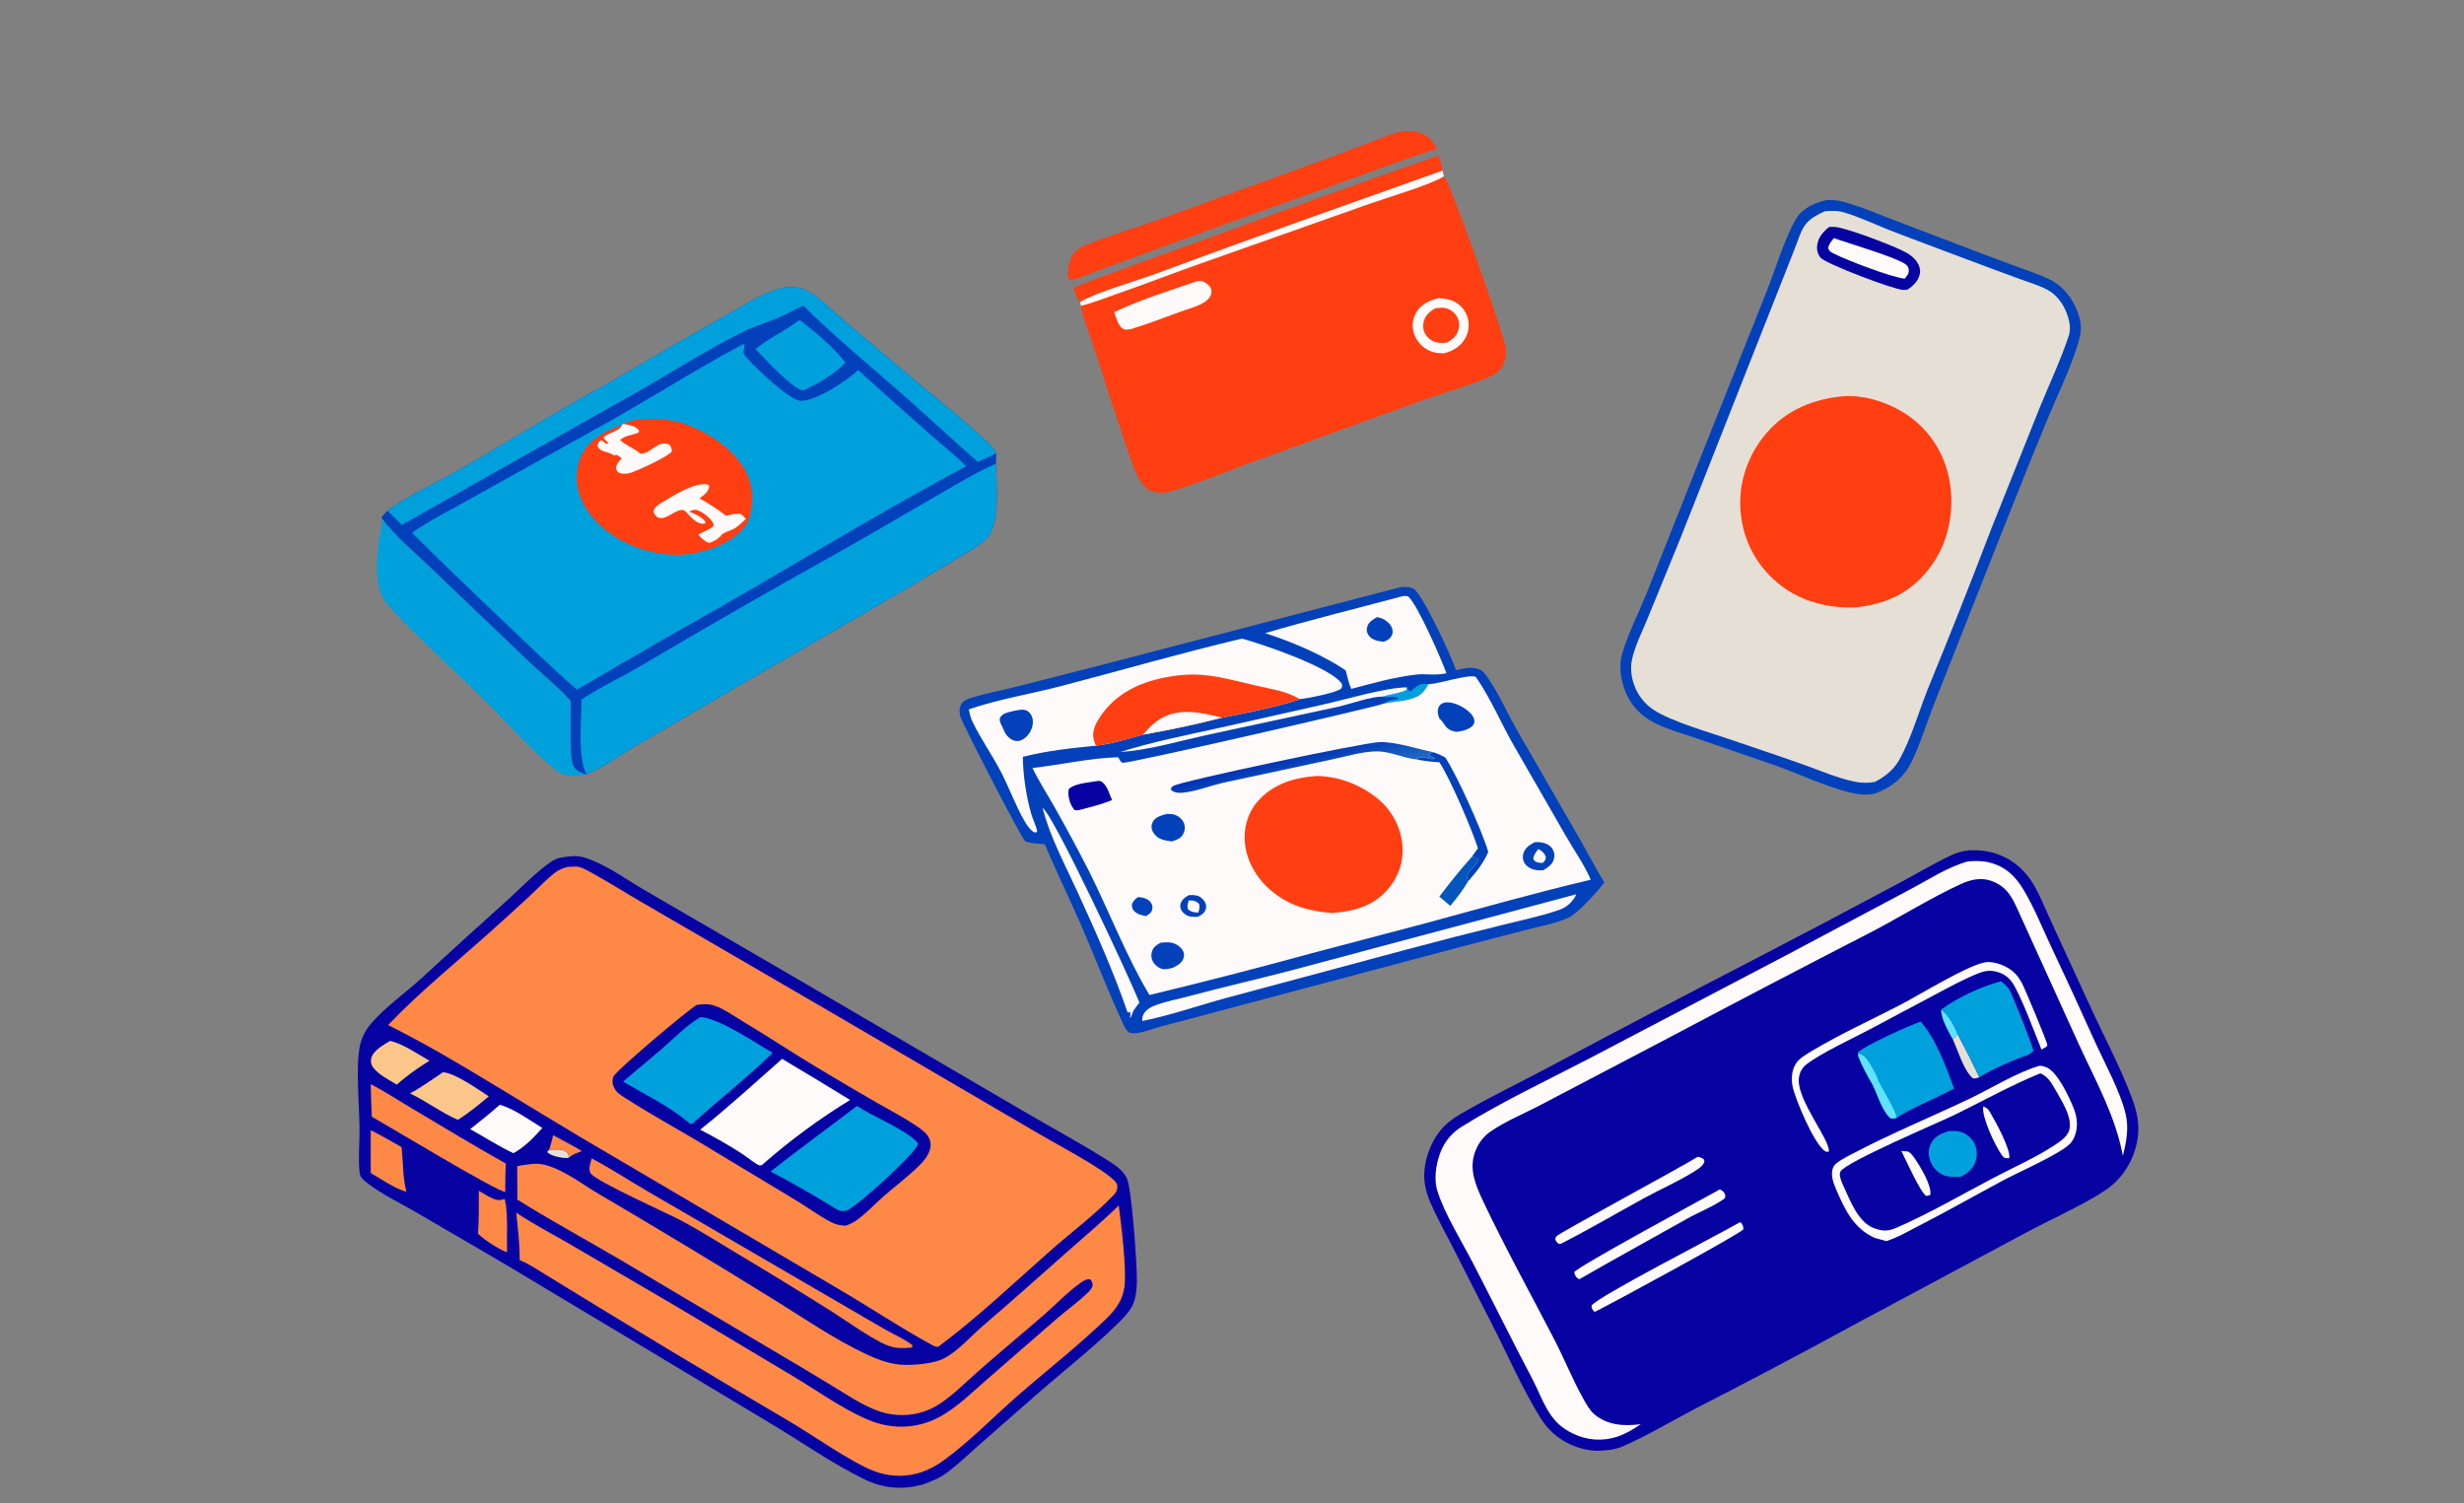 <svg xmlns="http://www.w3.org/2000/svg" width="259" height="158" viewBox="0 0 259 158" fill="none"><rect x="0" y="0" width="259" height="158" fill="#808080" stroke="none"/><g clip-path="url(#clip0_723_657)"><path d="M112.837 30.243C117.496 28.402 122.243 26.766 126.953 25.061C135.01 22.077 143.097 19.176 151.214 16.357C151.38 16.879 151.564 17.39 151.625 17.936C141.642 21.502 131.625 25.009 121.691 28.709C119.663 29.464 115.169 30.752 113.552 31.741C113.151 31.374 113.014 30.744 112.837 30.243Z" fill="#FF3E11"></path><path d="M147.451 13.79C148.059 13.755 148.676 13.762 149.259 13.956C150.148 14.251 150.611 14.844 151.025 15.647C147.3 16.806 143.657 18.245 139.982 19.55C131.715 22.49 123.465 25.478 115.232 28.514C114.632 28.715 112.947 29.555 112.427 29.416L112.265 29.134C112.21 28.392 112.395 27.228 112.866 26.631C113.188 26.222 113.653 25.941 114.131 25.753C116.829 24.688 119.674 23.851 122.409 22.869L138.096 17.173C140.081 16.471 142.049 15.708 144.019 14.964C145.14 14.541 146.274 14.026 147.451 13.79Z" fill="#FF3E11"></path><path d="M61.529 81.387C61.357 81.464 61.211 81.502 61.023 81.521C59.991 81.624 59.181 81.58 58.362 80.908C55.569 78.616 53.109 75.751 50.533 73.215C47.472 70.202 44.202 67.342 41.302 64.173C40.794 63.619 40.262 63.056 40.011 62.335C39.364 60.468 39.657 58.181 39.923 56.27C39.996 55.747 40.204 55.025 40.122 54.525C40.116 54.489 40.103 54.455 40.094 54.419C41.489 56.321 43.533 58 45.238 59.641L55.275 69.235C56.829 70.705 58.527 72.085 59.981 73.651C60.035 75.276 59.858 78.934 60.174 80.237C60.238 80.504 60.395 80.744 60.602 80.926C60.84 81.137 61.243 81.246 61.529 81.387Z" fill="#00A0DD"></path><path d="M113.552 31.741C115.169 30.752 119.664 29.464 121.691 28.709C131.625 25.009 141.642 21.502 151.626 17.936L151.775 18.537C152.378 19 158.096 35.172 158.261 36.537C158.349 37.266 158.252 38.111 157.79 38.708C157.474 39.117 157.015 39.409 156.547 39.613C154.198 40.638 151.631 41.309 149.22 42.188L131.322 48.679C129.526 49.336 123.68 51.695 122.355 51.788C121.772 51.829 120.93 51.72 120.483 51.309C119.966 50.834 119.575 50.073 119.3 49.43C118.747 48.135 118.34 46.744 117.889 45.41C116.954 42.671 116.056 39.919 115.195 37.156C114.686 35.539 113.913 33.794 113.615 32.143L113.552 31.741Z" fill="#FF3E11"></path><path d="M125.84 29.552C125.984 29.538 126.146 29.514 126.292 29.541C126.646 29.606 127.118 29.971 127.269 30.293C127.403 30.582 127.364 30.828 127.236 31.108C127.075 31.459 126.678 31.734 126.35 31.911C125.656 32.287 124.81 32.499 124.066 32.771C122.331 33.405 120.604 34.067 118.838 34.608C118.613 34.624 118.291 34.703 118.091 34.593C117.526 34.284 117.33 33.388 117.122 32.817C119.866 31.479 122.958 30.566 125.84 29.552Z" fill="#FFFAFA"></path><path d="M113.552 31.741C115.169 30.752 119.664 29.464 121.691 28.709C131.625 25.009 141.642 21.502 151.626 17.936L151.775 18.537C150.238 19.48 145.979 20.71 144.105 21.371L126.3 27.667C123.255 28.741 120.248 29.911 117.196 30.967C116.027 31.371 114.82 31.874 113.615 32.143L113.552 31.741Z" fill="#FFFAFA"></path><path d="M151.196 31.348C151.786 31.365 152.352 31.432 152.883 31.709C152.965 31.751 153.044 31.797 153.122 31.847C153.199 31.897 153.273 31.951 153.345 32.009C153.417 32.067 153.486 32.128 153.551 32.192C153.617 32.257 153.679 32.324 153.738 32.395C153.797 32.466 153.853 32.539 153.904 32.616C153.956 32.692 154.003 32.77 154.047 32.852C154.091 32.932 154.13 33.016 154.166 33.101C154.201 33.186 154.232 33.272 154.259 33.36C154.287 33.454 154.311 33.548 154.329 33.644C154.348 33.74 154.361 33.837 154.369 33.934C154.378 34.031 154.381 34.129 154.38 34.226C154.378 34.324 154.371 34.421 154.359 34.518C154.348 34.615 154.331 34.711 154.309 34.806C154.287 34.901 154.261 34.995 154.229 35.088C154.197 35.18 154.161 35.27 154.12 35.359C154.079 35.448 154.034 35.534 153.984 35.618C153.489 36.458 152.719 36.889 151.802 37.134C151.161 37.132 150.635 37.083 150.063 36.771C149.972 36.722 149.884 36.669 149.798 36.611C149.713 36.553 149.63 36.49 149.551 36.424C149.472 36.358 149.397 36.288 149.325 36.213C149.253 36.139 149.186 36.061 149.122 35.98C149.059 35.899 148.999 35.814 148.944 35.727C148.889 35.64 148.839 35.55 148.793 35.457C148.748 35.364 148.707 35.27 148.672 35.173C148.636 35.076 148.605 34.977 148.58 34.877C148.557 34.791 148.539 34.704 148.525 34.616C148.511 34.528 148.502 34.44 148.497 34.35C148.492 34.262 148.491 34.173 148.495 34.084C148.499 33.995 148.508 33.906 148.521 33.818C148.534 33.73 148.551 33.642 148.573 33.556C148.595 33.47 148.621 33.385 148.651 33.301C148.681 33.217 148.716 33.135 148.754 33.055C148.793 32.974 148.836 32.896 148.882 32.82C149.418 31.942 150.239 31.589 151.196 31.348Z" fill="#FFFAFA"></path><path d="M150.838 32.407C151.169 32.371 151.521 32.317 151.853 32.37C152.353 32.451 152.826 32.781 153.102 33.201C153.396 33.647 153.445 34.181 153.299 34.688C153.111 35.344 152.648 35.697 152.08 36.021C151.753 36.052 151.443 36.07 151.117 36.014C151.052 36.003 150.988 35.988 150.924 35.969C150.86 35.951 150.798 35.929 150.736 35.904C150.675 35.879 150.615 35.851 150.556 35.819C150.498 35.788 150.441 35.754 150.386 35.717C150.332 35.679 150.279 35.639 150.228 35.597C150.177 35.554 150.129 35.509 150.083 35.461C150.037 35.413 149.993 35.364 149.952 35.311C149.912 35.259 149.874 35.205 149.839 35.148C149.595 34.751 149.536 34.277 149.646 33.827C149.816 33.136 150.265 32.778 150.838 32.407Z" fill="#FF3E11"></path><path d="M40.722 53.678C43.046 51.984 45.884 50.761 48.382 49.323C51.898 47.3 55.361 45.183 58.868 43.143C61.121 41.833 63.421 40.616 65.66 39.282C69.23 37.178 72.82 35.109 76.43 33.074C78.032 32.186 79.72 31.081 81.453 30.499C82.319 30.208 83.279 30.053 84.174 30.307C84.747 30.47 85.283 30.79 85.755 31.147C86.721 31.88 87.609 32.74 88.537 33.522L94.929 38.95C97.898 41.479 101.086 43.911 103.91 46.594C104.243 46.91 104.503 47.229 104.719 47.634L104.695 48.736C104.705 50.9 105.213 55.001 103.669 56.644C103.163 57.182 102.326 57.661 101.698 58.042C92.716 63.493 83.526 68.622 74.467 73.947L66.385 78.658C64.906 79.537 63.242 80.8 61.636 81.377L61.529 81.387C61.242 81.246 60.84 81.137 60.601 80.926C60.395 80.744 60.238 80.504 60.173 80.237C59.858 78.934 60.034 75.276 59.981 73.65C58.526 72.084 56.828 70.705 55.275 69.234L45.238 59.64C43.532 58 41.489 56.321 40.093 54.419C40.264 54.134 40.492 53.914 40.722 53.678Z" fill="#0341BB"></path><path d="M83.969 33.676L84.173 33.708C85.73 34.969 87.668 36.498 88.851 38.113C87.778 39.327 85.919 40.346 84.466 41.039C83.381 41.013 80.312 37.613 79.419 36.695C80.831 35.539 82.512 34.778 83.969 33.676Z" fill="#00A0DD"></path><path d="M40.722 53.678C43.046 51.984 45.884 50.761 48.382 49.323C51.898 47.3 55.361 45.183 58.869 43.143C61.121 41.833 63.421 40.616 65.66 39.282C69.231 37.178 72.82 35.109 76.431 33.074C78.033 32.186 79.72 31.081 81.453 30.499C82.319 30.208 83.279 30.053 84.174 30.307C84.747 30.47 85.283 30.79 85.755 31.147C86.722 31.88 87.609 32.74 88.537 33.522L94.929 38.95C97.898 41.479 101.086 43.911 103.91 46.594C104.243 46.91 104.503 47.229 104.719 47.634C104.087 47.94 103.444 48.296 102.788 48.544C100.029 46.17 97.386 43.662 94.648 41.263C91.236 38.273 87.673 35.322 84.439 32.139C83.584 32.467 82.827 32.953 81.992 33.321C80.758 33.864 79.457 34.219 78.243 34.815C74.396 36.705 70.747 39.07 67.017 41.183L42.242 55.175L40.722 53.678Z" fill="#00A0DD"></path><path d="M61.138 73.531C63.131 72.197 65.4 71.15 67.472 69.923C74.306 65.886 81.192 61.937 88.127 58.076C91.583 56.131 94.998 54.103 98.435 52.125C100.475 50.952 102.542 49.686 104.696 48.736C104.705 50.9 105.214 55.001 103.669 56.644C103.164 57.182 102.326 57.661 101.698 58.042C92.717 63.493 83.527 68.622 74.468 73.947L66.385 78.658C64.907 79.537 63.243 80.8 61.637 81.377C60.686 79.523 61.128 75.679 61.138 73.531Z" fill="#00A0DD"></path><path d="M78.112 36.178L78.257 36.211C78.269 36.489 78.201 36.688 78.127 36.952C78.184 37.282 78.354 37.464 78.571 37.705C79.442 38.674 83.009 42.094 84.152 42.129C85.784 42.178 89.064 39.987 90.208 38.898C92.659 41.129 95.129 43.339 97.618 45.528C98.928 46.68 100.323 47.774 101.55 49.013C93.967 53.072 86.55 57.508 79.124 61.846C75.011 64.249 70.835 66.542 66.727 68.956C64.674 70.088 62.689 71.348 60.636 72.484C58.19 70.372 55.905 68.135 53.563 65.916C50.108 62.641 46.69 59.359 43.309 56.006C45.226 54.645 47.494 53.544 49.546 52.378L62.084 45.392C67.492 42.446 72.684 39.075 78.112 36.178Z" fill="#00A0DD"></path><path d="M65.485 44.56C67.129 43.742 70.133 43.953 71.84 44.523C74.34 45.358 77.187 47.194 78.407 49.611C79.187 51.156 79.255 53.013 78.686 54.638C78.652 54.735 78.614 54.829 78.573 54.923C77.687 56.332 76.403 57.043 74.9 57.626C71.97 58.743 68.96 58.455 66.109 57.201C63.901 56.23 61.767 54.384 60.934 52.065C60.446 50.706 60.518 49.086 61.164 47.789C61.951 46.208 63.759 45.205 65.386 44.668L65.485 44.56Z" fill="#FF3E11"></path><path d="M65.485 44.56C66.002 44.651 66.726 44.74 67.097 45.153C67.128 45.188 67.15 45.231 67.177 45.269L67.132 45.47C66.587 45.709 65.541 45.813 65.193 46.267C65.84 46.855 66.69 47.135 67.328 47.695C67.384 47.691 67.439 47.688 67.495 47.682C68.534 47.563 69.148 46.225 70.38 46.739C70.562 46.998 70.6 47.138 70.623 47.453C70.314 47.962 66.83 49.574 66.2 49.725C65.749 49.834 65.356 49.86 64.946 49.619C64.799 49.407 64.727 49.338 64.773 49.062C64.821 48.782 65.051 48.486 65.243 48.294L65.299 48.264L65.305 48.131L64.822 47.801L64.548 47.874C64.201 47.648 63.939 47.576 63.544 47.465C63.163 47.357 62.986 47.216 62.801 46.872C62.867 46.602 62.919 46.486 63.116 46.288C63.355 46.295 63.539 46.515 63.724 46.662L63.919 46.612C63.9 46.567 63.892 46.516 63.862 46.478C63.72 46.299 63.562 46.246 63.438 46.02C63.635 45.733 64.097 45.58 64.417 45.426C64.732 45.274 65.094 45.152 65.288 44.842C65.323 44.785 65.353 44.726 65.386 44.669L65.485 44.56Z" fill="#FFFAFA"></path><path d="M72.133 53.825C71.904 53.649 71.863 53.569 71.56 53.615C70.708 53.746 70.034 54.714 69.12 54.391C68.895 54.186 68.787 54.066 68.685 53.778C68.813 53.275 69.204 53.047 69.626 52.795C70.853 52.063 72.922 50.718 74.362 50.916L74.555 51.073C74.527 51.449 74.366 51.699 74.078 51.955C73.971 52.051 73.853 52.135 73.74 52.225L73.534 52.391C74.523 52.936 75.43 53.535 76.331 54.216C76.843 54.1 77.348 53.93 77.87 54.044C78.098 54.198 78.233 54.323 78.393 54.547C78.034 54.876 77.653 55.277 77.238 55.532C76.848 55.772 76.015 55.964 75.765 56.305L75.853 56.34L75.849 56.478L75.78 56.282C75.758 56.309 75.736 56.337 75.713 56.364C75.388 56.744 75.029 56.886 74.575 57.07C74.072 56.969 73.746 56.551 73.397 56.203C73.911 55.894 74.466 55.698 74.97 55.362L75.008 55.074C74.741 54.501 73.952 53.87 73.354 53.65C72.956 53.503 72.804 53.63 72.436 53.774C73.103 54.058 73.639 54.259 74.136 54.809L74.142 55.028C73.799 55.102 73.514 55.031 73.208 54.842C72.818 54.601 72.433 54.173 72.133 53.825Z" fill="#FFFAFA"></path><path d="M192.003 21.029C192.799 20.978 193.458 21.109 194.214 21.336C195.777 21.807 197.305 22.452 198.83 23.037L206 25.773C207.845 26.481 209.693 27.179 211.545 27.868C212.832 28.344 214.174 28.771 215.412 29.359C216.861 30.047 217.898 31.416 218.425 32.908C218.736 33.788 218.832 34.641 218.587 35.553C217.833 38.354 216.405 41.199 215.291 43.885C213.553 48.074 211.883 52.305 210.201 56.517L203.343 73.885C202.53 75.917 201.907 78.066 200.956 80.038C200.136 81.739 198.77 82.817 197.018 83.438C196.041 83.607 195.244 83.513 194.298 83.267C191.688 82.592 189.15 81.363 186.606 80.462L178.302 77.599C176.686 77.039 174.887 76.598 173.419 75.706C171.893 74.777 170.91 73.362 170.515 71.631C170.293 70.659 170.224 69.668 170.513 68.701C171.144 66.591 172.215 64.489 173.051 62.44L177.407 51.458L185.729 30.558C186.522 28.574 187.81 24.442 188.907 22.826C189.585 21.826 190.867 21.277 192.003 21.029Z" fill="#0341BB"></path><path d="M191.822 22.209C192.481 22.159 193.088 22.12 193.735 22.302C195.384 22.766 197.04 23.579 198.642 24.204C201.384 25.272 204.158 26.277 206.909 27.328C208.689 27.999 210.472 28.661 212.259 29.313C213.223 29.668 214.321 29.986 215.225 30.468C215.917 30.837 216.514 31.495 216.892 32.176C217.382 33.061 217.783 34.312 217.456 35.296C216.616 37.822 215.439 40.315 214.431 42.777L209.32 55.56C207.169 61.203 204.945 66.817 202.649 72.403C201.68 74.829 200.919 77.561 199.658 79.841C199.066 80.912 198.146 81.632 197.084 82.189C196.341 82.327 195.691 82.319 194.949 82.167C193.166 81.804 191.368 81.013 189.652 80.403C187.12 79.503 184.577 78.66 182.036 77.79C179.775 77.015 175.579 75.811 173.789 74.597C173.592 74.465 173.404 74.319 173.227 74.162C173.049 74.004 172.883 73.835 172.729 73.654C172.574 73.474 172.433 73.284 172.304 73.084C172.175 72.885 172.06 72.677 171.959 72.462C171.509 71.486 171.321 70.354 171.552 69.297C171.869 67.85 172.617 66.403 173.176 65.033L176.649 56.546L188.64 26.171C189.506 23.92 189.506 23.238 191.822 22.209Z" fill="#E6DFD5"></path><path d="M192.27 23.854C192.519 23.838 192.775 23.839 193.023 23.872C194.325 24.044 199.182 25.876 200.375 26.552C200.795 26.79 201.192 27.096 201.473 27.494C201.728 27.853 201.894 28.353 201.8 28.793C201.64 29.533 201.105 30.052 200.494 30.447C200.295 30.471 200.284 30.479 200.075 30.477C199.1 30.466 191.925 27.738 191.365 27.086C191.074 26.748 190.956 26.279 191.003 25.842C191.094 24.985 191.623 24.366 192.27 23.854Z" fill="#0603A2"></path><path d="M192.766 25.027C194.398 25.617 199.141 26.99 200.255 27.75C200.519 27.93 200.622 28.097 200.641 28.423C200.66 28.769 200.411 29.06 200.2 29.298C198.721 29.107 194.212 27.393 192.789 26.67C192.446 26.496 192.279 26.44 192.16 26.067C192.263 25.63 192.488 25.371 192.766 25.027Z" fill="#FFFAFA"></path><path d="M193.301 41.696C195.908 41.36 198.904 42.394 200.963 43.969C203.255 45.722 204.674 48.312 205.02 51.168C205.394 54.264 204.651 57.424 202.693 59.888C200.682 62.417 198.185 63.5 195.04 63.855C192.315 63.945 189.526 63.295 187.321 61.639C184.905 59.825 183.413 57.293 183.015 54.304C182.615 51.304 183.481 48.327 185.342 45.942C187.346 43.373 190.121 42.085 193.301 41.696Z" fill="#FF3E11"></path><path d="M147.193 61.724C147.685 61.683 148.131 61.656 148.583 61.889C149.494 62.359 152.641 69.163 153.048 70.449C153.736 70.261 154.589 70.089 155.291 70.285C155.665 70.39 155.892 70.569 156.12 70.876C157.448 72.66 158.396 74.898 159.508 76.835L165.809 87.762C166.762 89.422 167.644 91.124 168.635 92.763C167.875 93.766 165.873 96.015 164.817 96.492C163.541 97.068 161.993 97.338 160.635 97.688L153.19 99.625L121.815 107.961C121.014 108.186 119.522 108.815 118.74 108.549C118.694 108.533 118.648 108.516 118.61 108.487C118.238 108.211 117.812 107.079 117.617 106.65C116.236 103.609 115.037 100.476 113.707 97.41C112.446 94.502 111.052 91.66 109.812 88.74C109.122 88.655 108.403 88.706 107.755 88.427C107.239 87.879 101.167 76.109 100.945 75.303C100.829 74.88 100.823 74.315 101.092 73.942C101.359 73.571 101.914 73.405 102.332 73.278C103.707 72.861 105.156 72.604 106.553 72.255L115.839 69.884L147.193 61.724Z" fill="#0341BB"></path><path d="M147.9 72.255L148.086 72.61L148.292 72.645C148.45 72.512 148.609 72.382 148.771 72.254C149.277 71.85 149.521 71.855 150.141 71.924C149.696 72.749 149.289 73.172 148.374 73.448C147.453 73.727 146.423 73.754 145.472 73.954C145.869 73.597 146.414 73.579 146.931 73.466L146.964 73.368C146.432 73.096 146.046 73.36 145.497 73.27C145.427 73.259 145.357 73.245 145.288 73.233C146.141 72.971 146.981 72.908 147.817 72.549L147.9 72.255Z" fill="#00A0DD"></path><path d="M117.768 79.044C121.161 77.974 124.741 77.266 128.218 76.502L139.016 74.072C141.347 73.557 145.711 72.25 147.9 72.255L147.817 72.549C146.981 72.908 146.141 72.971 145.288 73.233C144.173 73.188 141.864 74.029 140.653 74.287L126.719 77.289C123.804 77.933 120.746 78.855 117.768 79.044Z" fill="#FFFAFA"></path><path d="M109.588 84.913C110.805 85.758 118.819 102.965 119.767 105.377L119.138 106.237C119.062 106.488 118.962 106.708 118.85 106.944L118.755 106.943C118.852 106.712 118.825 106.624 118.795 106.381C118.557 106.425 118.647 106.452 118.514 106.386C117.032 102.105 115.181 97.95 113.298 93.833C111.981 90.954 110.365 87.99 109.588 84.913Z" fill="#FFFAFA"></path><path d="M165.668 94.008C165.656 94.133 165.568 94.272 165.502 94.37C165.114 94.944 164.621 95.382 163.971 95.614C162.093 96.284 160.055 96.693 158.121 97.178C154.658 98.026 151.204 98.912 147.76 99.835L129.056 104.857C126.073 105.664 123.09 106.715 120.068 107.326C120.056 107.099 120.076 106.863 120.181 106.655C120.442 106.136 120.944 105.867 121.468 105.669C122.568 105.251 123.829 105.025 124.973 104.718C128.47 103.778 131.995 102.975 135.498 102.066L165.668 94.008Z" fill="#FFFAFA"></path><path d="M147.394 62.678C147.641 62.63 147.782 62.635 148.026 62.698C149.053 63.647 151.512 69.308 152.041 70.776C151.982 70.786 151.923 70.794 151.864 70.805C150.749 71.024 149.903 70.79 148.844 70.911C146.558 71.171 144.254 71.822 142.038 72.416C141.766 71.796 141.619 71.133 141.453 70.479C141.14 70.252 140.796 70.052 140.471 69.842C138.051 68.423 135.636 67.43 132.983 66.552C137.749 65.157 142.595 63.963 147.394 62.678Z" fill="#FFFAFA"></path><path d="M144.735 64.878C144.777 64.883 144.818 64.885 144.858 64.892C145.366 64.986 145.921 65.324 146.196 65.766C146.363 66.034 146.442 66.35 146.346 66.659C146.201 67.123 145.858 67.292 145.446 67.463C145.271 67.442 145.099 67.424 144.926 67.39C144.498 67.308 144.051 67.111 143.822 66.716C143.652 66.422 143.623 66.225 143.71 65.896C143.845 65.385 144.31 65.121 144.735 64.878Z" fill="#0341BB"></path><path d="M130.534 67.13C132.664 67.687 140.03 70.199 141.059 71.908C141.063 72.095 141.113 72.211 140.983 72.363C140.605 72.804 137.319 73.434 136.618 73.49C134.854 74.168 130.375 75.084 128.443 75.442C125.727 76.153 122.928 76.73 120.163 77.219C118.533 77.666 116.88 78.191 115.197 78.385C112.684 78.632 109.964 78.922 107.517 79.556C107.53 81.503 107.868 83.684 108.396 85.549C108.575 86.184 108.9 86.74 109.023 87.393L108.905 87.518L108.628 87.459C108.224 87.143 107.975 86.794 107.718 86.353C106.73 84.654 106.072 82.764 105.156 81.023C104.239 79.281 103.083 77.648 102.226 75.876C102.023 75.456 101.928 75.02 101.837 74.565C104.935 73.496 108.407 72.936 111.594 72.104C117.902 70.456 124.192 68.626 130.534 67.13Z" fill="#FFFAFA"></path><path d="M106.825 74.674C107.317 74.599 107.757 74.49 108.161 74.861C108.478 75.152 108.598 75.601 108.566 76.017C108.559 76.094 108.549 76.171 108.535 76.246C108.52 76.322 108.502 76.397 108.48 76.471C108.458 76.545 108.432 76.617 108.403 76.689C108.373 76.76 108.34 76.829 108.303 76.897C108.266 76.965 108.226 77.031 108.182 77.094C108.139 77.158 108.092 77.219 108.042 77.278C107.992 77.337 107.939 77.392 107.883 77.446C107.828 77.499 107.769 77.549 107.708 77.597C107.448 77.798 107.135 77.93 106.799 77.891C106.381 77.842 106.018 77.562 105.775 77.233C105.598 76.995 105.481 76.676 105.362 76.406C105.278 76.229 105.146 76.007 105.107 75.817C105.07 75.631 105.074 75.49 105.183 75.335C105.497 74.891 106.323 74.797 106.825 74.674Z" fill="#0341BB"></path><path d="M115.197 78.385C115.12 78.203 115.045 78.022 114.991 77.831C114.778 77.073 115.021 76.368 115.411 75.713C116.832 73.328 119.118 71.994 121.774 71.365C125.981 70.367 128.18 71.181 132.165 72.098C133.664 72.443 135.29 72.666 136.618 73.49C134.854 74.168 130.375 75.084 128.443 75.442C125.727 76.152 122.928 76.73 120.163 77.219C118.533 77.666 116.88 78.191 115.197 78.385Z" fill="#FF3E11"></path><path d="M120.162 77.219C120.681 76.566 121.254 76 121.972 75.565C123.979 74.347 126.322 74.901 128.443 75.442C125.726 76.152 122.927 76.73 120.162 77.219Z" fill="#FFFAFA"></path><path d="M150.141 71.923C150.179 71.922 150.216 71.921 150.254 71.919C151.294 71.863 154.478 70.814 155.137 71.163C156.727 73.465 157.802 76.086 159.203 78.507L164.622 87.923C165.476 89.406 166.537 90.902 167.21 92.47C161.446 93.835 155.722 95.445 150.007 97.002L137.865 100.205C132.208 101.755 126.527 103.217 120.825 104.591C118.443 100.64 116.55 95.721 114.455 91.548C113.294 89.275 112.087 87.028 110.831 84.806C110.067 83.459 109.196 82.12 108.529 80.727C111.33 80.426 114.871 79.625 117.549 79.61C117.573 79.654 117.596 79.698 117.62 79.742C117.715 79.909 117.82 80.149 118.027 80.181C118.671 80.278 145.005 74.222 145.472 73.954C146.423 73.754 147.452 73.726 148.374 73.448C149.288 73.171 149.696 72.749 150.141 71.923Z" fill="#FFFAFA"></path><path d="M119.627 94.299C119.701 94.305 119.774 94.31 119.847 94.318C120.253 94.36 120.762 94.528 120.986 94.902C121.135 95.149 121.182 95.352 121.103 95.635C121.008 95.975 120.732 96.132 120.453 96.301C119.997 96.192 119.569 96.121 119.227 95.776C118.988 95.534 118.981 95.354 118.978 95.031C119.149 94.67 119.301 94.526 119.627 94.299Z" fill="#0341BB"></path><path d="M124.972 94.092C125.117 94.085 125.265 94.076 125.41 94.083C125.881 94.107 126.225 94.261 126.524 94.628C126.728 94.879 126.834 95.152 126.761 95.48C126.652 95.971 126.315 96.168 125.902 96.374C125.668 96.379 125.432 96.382 125.198 96.353C124.791 96.303 124.461 96.091 124.226 95.754C124.071 95.533 124.024 95.295 124.09 95.031C124.213 94.54 124.568 94.329 124.972 94.092Z" fill="#0341BB"></path><path d="M124.954 94.652C125.062 94.653 125.171 94.65 125.279 94.658C125.627 94.681 125.813 94.781 126.046 95.032C126.134 95.391 126.058 95.598 125.946 95.934C125.544 95.903 125.174 95.864 124.874 95.574C124.774 95.173 124.842 95.041 124.954 94.652Z" fill="#FFFAFA"></path><path d="M151.294 94.251C152.37 92.829 153.496 91.413 154.69 90.087L155.275 90.141L155.417 90.33C155.175 91.202 153.819 91.613 154.334 92.626C153.781 93.554 153.135 94.396 152.443 95.223L151.294 94.251Z" fill="#0456BC"></path><path d="M122.005 99.088C122.357 99.063 122.723 99.032 123.074 99.082C123.554 99.149 124.079 99.489 124.326 99.91C124.487 100.184 124.487 100.453 124.392 100.749C124.229 101.252 123.724 101.508 123.287 101.726C122.994 101.798 122.664 101.899 122.361 101.884C121.964 101.864 121.517 101.557 121.288 101.238C121.039 100.891 120.962 100.488 121.07 100.075C121.208 99.546 121.561 99.347 122.005 99.088Z" fill="#0341BB"></path><path d="M161.315 88.53C161.514 88.519 161.708 88.51 161.907 88.533C162.364 88.587 162.915 88.803 163.173 89.21C163.386 89.546 163.44 89.902 163.342 90.284C163.188 90.889 162.714 91.163 162.222 91.478C161.999 91.492 161.785 91.504 161.562 91.473C161.051 91.401 160.555 91.192 160.263 90.745C160.062 90.438 160.02 90.062 160.128 89.713C160.324 89.079 160.762 88.836 161.315 88.53Z" fill="#0341BB"></path><path d="M161.686 89.261C161.718 89.274 161.751 89.284 161.782 89.299C162.134 89.472 162.342 89.702 162.493 90.063C162.456 90.439 162.428 90.436 162.16 90.709C162.012 90.699 161.8 90.701 161.652 90.66C161.338 90.572 161.307 90.527 161.163 90.259C161.226 89.848 161.449 89.586 161.686 89.261Z" fill="#FFFAFA"></path><path d="M122.588 85.565C122.922 85.549 123.227 85.545 123.543 85.668C123.948 85.826 124.312 86.153 124.464 86.565C124.593 86.915 124.563 87.288 124.398 87.619C124.134 88.145 123.704 88.277 123.174 88.451C122.773 88.391 122.324 88.331 121.951 88.167C121.58 88.005 121.17 87.565 121.076 87.166C120.998 86.836 121.041 86.621 121.212 86.33C121.494 85.853 122.098 85.712 122.588 85.565Z" fill="#0341BB"></path><path d="M151.301 75.533C151.164 75.188 151.059 74.8 151.189 74.43C151.294 74.129 151.445 73.978 151.753 73.88C152.435 73.663 153.442 74.119 153.993 74.492C154.386 74.757 154.849 75.163 154.963 75.647C155.019 75.881 154.958 76.119 154.79 76.293C154.404 76.694 153.582 76.906 153.047 76.924C153.002 76.916 152.958 76.911 152.914 76.9C152.378 76.775 152.084 76.575 151.788 76.11C151.678 75.938 151.585 75.794 151.435 75.654C151.391 75.613 151.346 75.573 151.301 75.533Z" fill="#0341BB"></path><path d="M115.024 82.147C115.233 82.121 115.512 82.038 115.709 82.126C116.327 82.402 116.637 83.516 116.884 84.104L116.669 84.189C115.772 84.553 114.846 84.781 113.912 85.026C113.589 85.117 113.312 85.216 112.973 85.16C112.873 85.049 112.777 84.946 112.703 84.814C112.409 84.293 112.213 83.543 112.339 82.95C112.921 82.369 114.23 82.294 115.024 82.147Z" fill="#0603A2"></path><path d="M150.709 79.077C151.127 79.245 151.542 79.4 151.927 79.636C153.168 81.518 155.794 87.34 156.437 89.549C155.919 90.767 155.192 91.629 154.334 92.626C153.818 91.613 155.175 91.202 155.417 90.33L155.274 90.141L154.69 90.087L155.351 89.164C154.666 87.039 152.452 81.891 151.303 80.125C150.488 80.091 149.703 79.988 148.905 79.827C148.948 79.796 148.988 79.763 149.032 79.735C149.32 79.557 149.563 79.563 149.875 79.658C150.246 79.771 150.499 79.861 150.876 79.725C150.609 79.618 150.4 79.523 150.165 79.354L150.227 79.23L150.709 79.077Z" fill="#0341BB"></path><path d="M148.905 79.827C147.534 79.706 146.21 79.005 144.836 78.984C143.329 78.961 141.604 79.492 140.13 79.801L128.715 82.25C127.383 82.546 126.014 83.086 124.681 83.283C124.144 83.363 123.574 83.409 123.12 83.069L123.088 82.838C123.186 82.722 123.176 82.722 123.323 82.62C124.026 82.128 143.228 78.083 144.971 78.01C146.654 77.94 149.002 78.741 150.709 79.077L150.227 79.23L150.165 79.354C150.4 79.523 150.609 79.618 150.876 79.725C150.499 79.861 150.246 79.771 149.875 79.658C149.563 79.563 149.32 79.557 149.032 79.735C148.988 79.762 148.948 79.796 148.905 79.827Z" fill="url(#paint0_linear_723_657)"></path><path d="M138.411 81.57C140.674 81.59 142.982 82.476 144.74 83.891C144.835 83.967 144.927 84.044 145.018 84.124C145.109 84.204 145.198 84.287 145.285 84.371C145.371 84.456 145.456 84.543 145.538 84.632C145.62 84.721 145.7 84.812 145.778 84.904C145.856 84.997 145.931 85.092 146.004 85.189C146.077 85.286 146.147 85.384 146.215 85.485C146.283 85.585 146.348 85.687 146.411 85.791C146.473 85.894 146.534 85.999 146.591 86.106C146.648 86.213 146.703 86.321 146.755 86.43C146.807 86.54 146.856 86.65 146.902 86.763C146.948 86.874 146.992 86.987 147.032 87.102C147.073 87.216 147.11 87.331 147.145 87.447C147.18 87.563 147.212 87.68 147.241 87.797C147.269 87.915 147.295 88.033 147.318 88.152C147.341 88.271 147.36 88.391 147.377 88.511C147.394 88.631 147.408 88.751 147.418 88.872C147.556 90.55 147.017 92.157 145.924 93.43C144.349 95.265 142.367 95.791 140.044 95.972C137.78 95.802 135.768 95.298 133.939 93.887C132.302 92.624 131.1 90.78 130.867 88.701C130.688 87.103 131.126 85.491 132.179 84.263C133.763 82.416 136.068 81.716 138.411 81.57Z" fill="#FF3E11"></path><path d="M206.923 89.384C208.941 89.274 210.759 89.809 212.284 91.166C212.603 91.455 212.896 91.768 213.162 92.106C213.429 92.443 213.665 92.8 213.872 93.178C214.565 94.42 215.105 95.801 215.709 97.093L219.529 105.392C221.02 108.677 222.793 111.968 224.064 115.335C224.421 116.28 224.7 117.236 224.758 118.249C224.877 120.325 224.024 122.493 222.613 124.007C221.897 124.775 220.96 125.359 220.059 125.885C217.781 127.214 215.37 128.276 213.05 129.523L194.61 139.402C189.18 142.366 183.711 145.255 178.203 148.07C175.691 149.379 173.186 150.896 170.593 152.029C169.698 152.419 168.761 152.476 167.802 152.506C167.618 152.497 167.436 152.481 167.253 152.459C167.071 152.436 166.89 152.406 166.71 152.37C166.53 152.334 166.351 152.291 166.174 152.242C165.997 152.192 165.823 152.136 165.65 152.074C165.477 152.011 165.307 151.943 165.139 151.867C164.972 151.792 164.807 151.711 164.646 151.624C164.484 151.536 164.326 151.443 164.171 151.344C164.017 151.245 163.866 151.14 163.719 151.03C163.022 150.509 162.464 149.894 161.997 149.158C160.096 146.157 158.463 142.398 156.818 139.18L152.525 130.757C151.8 129.325 150.996 127.896 150.355 126.424C150.066 125.759 149.847 125.061 149.753 124.34C149.511 122.499 150.209 120.34 151.358 118.893C151.934 118.166 152.637 117.622 153.431 117.157C156.479 115.369 159.729 113.814 162.852 112.151C169.951 108.369 177.074 104.632 184.221 100.941C189.301 98.307 194.364 95.64 199.41 92.941C201.254 91.971 203.051 90.881 204.928 89.98C205.599 89.658 206.183 89.476 206.923 89.384Z" fill="#0603A2"></path><path d="M204.051 106.115C204.825 106.665 205.456 107.839 205.782 108.723L205.272 109.273C204.837 108.49 203.97 106.994 204.051 106.115Z" fill="#60E3FD"></path><path d="M205.782 108.723C206.573 110.209 207.332 111.712 208.06 113.23C207.797 113.331 207.644 113.41 207.363 113.342C206.395 112.502 205.816 110.429 205.272 109.273L205.782 108.723Z" fill="#E6DFD5"></path><path d="M182.883 128.48L183.022 128.536C183.203 128.832 183.253 128.885 183.252 129.227C182.744 129.791 169.431 137.015 167.637 137.899C167.602 137.874 167.562 137.855 167.532 137.824C167.33 137.617 167.311 137.509 167.293 137.239C167.939 136.281 180.665 129.775 182.883 128.48Z" fill="#FFFAFA"></path><path d="M178.455 121.6C178.712 121.627 178.834 121.704 179.057 121.824C179.125 121.97 179.19 122.014 179.13 122.179C178.984 122.581 178.523 122.865 178.177 123.085C176.502 124.146 174.622 124.962 172.879 125.913C169.94 127.517 167.058 129.224 164.07 130.739L163.851 130.754C163.606 130.55 163.571 130.52 163.47 130.219C163.511 130.134 163.531 130.035 163.592 129.962C163.926 129.57 176.67 122.72 178.455 121.6Z" fill="#FFFAFA"></path><path d="M180.777 125.029C180.915 125.077 181.077 125.188 181.17 125.299C181.382 125.552 181.372 125.664 181.317 125.957C180.12 126.817 178.611 127.392 177.313 128.121C173.55 130.236 169.759 132.31 166.018 134.464C165.97 134.444 165.917 134.432 165.872 134.403C165.626 134.243 165.517 133.983 165.477 133.715C166.002 133.044 179.017 126.004 180.777 125.029Z" fill="#FFFAFA"></path><path d="M211.405 103.127C210.932 102.516 210.245 102.172 209.481 102.07C208.922 101.995 208.482 102.106 207.963 102.31C206.391 102.928 204.882 103.774 203.389 104.559L196.569 108.188C194.77 109.147 191.322 110.732 189.833 111.923C189.352 112.307 189.102 112.884 189.075 113.491C188.975 115.754 192.396 119.872 192.236 121.031C192.01 121.085 192.054 121.121 191.871 121.019C190.727 120.376 188.694 115.528 188.427 114.201C188.265 113.4 188.331 112.471 188.79 111.772C189.152 111.22 189.97 110.761 190.535 110.425C193.484 108.666 196.697 107.206 199.75 105.626C201.708 104.613 206.802 101.47 208.662 101.156C209.642 100.991 211.007 101.557 211.71 102.225C212.048 102.547 212.315 102.929 212.534 103.34C212.88 103.992 215.176 109.501 215.195 109.807C215.199 109.868 215.178 109.927 215.17 109.986C214.977 110.105 214.789 110.221 214.589 110.327C213.932 108.722 212.295 104.26 211.405 103.127Z" fill="#FFFAFA"></path><path d="M204.051 106.115C205.851 104.82 208.216 103.707 210.348 103.144C210.645 103.404 210.998 103.688 211.204 104.03C211.539 104.59 213.604 109.756 213.743 110.453C213.56 110.661 213.405 110.765 213.16 110.895C211.584 111.435 209.477 112.361 208.06 113.23C207.333 111.711 206.573 110.209 205.782 108.723C205.456 107.839 204.825 106.665 204.051 106.115Z" fill="#00A0DD"></path><path d="M195.288 110.904L195.264 110.643C196.071 109.869 200.657 107.818 201.888 107.382C203.522 109.261 204.552 112.106 205.402 114.423C203.851 115.302 200.56 116.624 199.374 117.503C199.112 117.567 198.957 117.613 198.694 117.531C197.86 116.809 197.331 115.03 196.846 114.037C196.271 113.036 195.676 111.994 195.288 110.904Z" fill="#00A0DD"></path><path d="M195.288 110.904L195.446 110.76C196.048 110.93 196.445 111.618 196.739 112.134C197.001 112.596 197.305 113.123 197.44 113.638C197.22 113.758 197.036 113.872 196.847 114.037C196.271 113.036 195.676 111.994 195.288 110.904Z" fill="#60E3FD"></path><path d="M196.846 114.037C197.035 113.871 197.22 113.758 197.439 113.637C198.021 114.759 199.057 116.314 199.374 117.503C199.112 117.567 198.956 117.613 198.694 117.531C197.86 116.81 197.331 115.03 196.846 114.037Z" fill="#60E3FD"></path><path d="M214.423 112.022C214.635 112.058 214.85 112.09 215.051 112.168C216.291 112.649 217.514 115.358 217.986 116.535C218.386 117.534 218.461 118.656 217.986 119.647C217.735 120.171 217.294 120.518 216.814 120.823C214.816 122.095 212.486 123.051 210.39 124.17C207.526 125.699 204.717 127.306 201.825 128.785C200.673 129.375 199.514 130.068 198.277 130.46L197.053 130.123C194.789 129.102 193.862 127.05 192.932 124.857C192.657 124.209 192.378 123.314 192.724 122.639C192.975 122.149 194.111 121.601 194.603 121.341C198.636 119.209 202.887 117.46 207.007 115.503C209.248 114.439 212.111 112.658 214.423 112.022Z" fill="#FFFAFA"></path><path d="M214.463 112.825C215.208 113.12 215.615 113.776 215.989 114.447C216.62 115.58 217.936 117.511 217.484 118.861C217.263 119.523 216.484 120.038 215.918 120.407C213.9 121.723 211.565 122.747 209.426 123.876C206.128 125.615 202.798 127.548 199.385 129.04C198.353 129.492 197.809 129.42 196.765 129.015C195.222 128.236 194.48 126.194 193.776 124.679C193.612 124.327 193.247 123.526 193.452 123.152C194.002 122.148 203.76 118.005 205.273 117.274C208.324 115.801 211.324 114.099 214.463 112.825Z" fill="#0603A2"></path><path d="M199.858 120.986C200.096 121 200.333 121.026 200.571 121.048C200.884 121.238 201.051 121.461 201.257 121.762C201.842 122.618 203.08 124.624 202.899 125.616L202.488 125.713C201.894 125.439 200.263 121.782 199.858 120.986Z" fill="#FFFAFA"></path><path d="M208.461 116.311C208.882 116.459 208.969 116.569 209.198 116.948C209.695 117.769 211.401 120.878 211.196 121.753L210.721 121.72C210.612 121.631 210.516 121.555 210.433 121.439C209.717 120.446 208.295 117.453 208.461 116.311Z" fill="#FFFAFA"></path><path d="M204.791 118.906C205.227 118.871 205.733 118.853 206.152 118.993C206.74 119.189 207.254 119.641 207.53 120.195C207.566 120.268 207.598 120.342 207.627 120.419C207.656 120.495 207.68 120.572 207.701 120.651C207.722 120.73 207.739 120.809 207.753 120.89C207.766 120.97 207.775 121.051 207.78 121.132C207.785 121.214 207.787 121.295 207.784 121.376C207.781 121.458 207.774 121.539 207.763 121.62C207.752 121.7 207.738 121.78 207.719 121.859C207.701 121.939 207.678 122.017 207.652 122.094C207.371 122.906 206.817 123.343 206.064 123.696C205.496 123.698 204.782 123.75 204.252 123.513C203.599 123.223 203.09 122.622 202.865 121.95C202.67 121.368 202.689 120.718 202.984 120.172C203.384 119.432 204.029 119.158 204.791 118.906Z" fill="#00A0DD"></path><path d="M206.858 90.547C207.64 90.476 208.408 90.478 209.172 90.677C210.826 91.11 211.851 92.111 212.703 93.532C213.775 95.317 214.59 97.33 215.471 99.221C217.051 102.564 218.598 105.922 220.112 109.295C221.142 111.587 222.901 114.764 223.445 117.144C223.783 118.627 223.508 120.044 223.144 121.491C222.336 117.216 220.238 113.546 218.451 109.632L212.093 95.63C211.441 94.179 210.867 93.146 209.274 92.582C208.197 92.2 207.087 92.478 206.086 92.941C202.925 94.4 199.893 96.301 196.8 97.921C189.597 101.622 182.419 105.37 175.264 109.164L162.035 116.099C160.259 117.041 158.259 117.837 156.616 118.982C155.869 119.503 155.321 120.3 155.023 121.158C154.409 122.922 155.107 124.576 155.846 126.162C158.179 131.093 160.819 135.873 163.332 140.711C164.416 142.797 165.299 145.012 166.442 147.062C166.745 147.607 167.131 148.295 167.617 148.692C169.029 149.849 170.749 149.923 172.466 149.705C171.712 150.224 170.935 150.694 170.066 150.993C168.469 151.54 166.776 151.411 165.269 150.659C164.269 150.16 163.577 149.575 162.943 148.64C162.192 147.533 161.701 146.146 161.073 144.956C158.955 140.943 156.951 136.874 154.868 132.843C153.689 130.562 151.804 127.534 151.073 125.135C150.638 123.709 151.043 121.656 151.757 120.39C152.223 119.566 152.85 118.935 153.648 118.436C157.736 115.876 162.704 113.525 167.019 111.284L188.139 100.211L200.617 93.58C202.615 92.534 204.683 91.144 206.858 90.547Z" fill="#FFFAFA"></path><path d="M60.172 89.991C60.664 89.981 61.101 90.026 61.571 90.183C63.824 90.936 65.952 92.537 68.016 93.72L83.626 102.794L107.331 116.656C110.505 118.526 113.802 120.272 116.897 122.269C117.494 122.654 118.168 123.227 118.46 123.89C118.982 125.075 119.535 133.107 119.504 134.736C119.49 135.468 119.4 136.384 119.117 137.058C118.796 137.823 118.05 138.587 117.461 139.162C114.747 141.813 111.573 144.283 108.712 146.805L102.829 151.967C101.745 152.917 100.664 153.975 99.503 154.828C98.725 155.4 97.859 155.726 96.962 156.063C96.491 156.166 96.016 156.277 95.536 156.333C95.342 156.356 95.148 156.372 94.953 156.38C94.758 156.389 94.563 156.391 94.368 156.386C94.173 156.38 93.979 156.368 93.785 156.349C93.591 156.33 93.397 156.304 93.205 156.272C93.013 156.239 92.822 156.199 92.632 156.153C92.443 156.106 92.255 156.053 92.07 155.993C91.884 155.934 91.701 155.867 91.52 155.794C91.339 155.722 91.16 155.642 90.985 155.557C87.481 153.88 84.197 151.516 80.849 149.539L55.378 134.258C51.54 131.95 47.64 129.722 43.775 127.456C42.034 126.435 40.006 125.488 38.442 124.229C37.984 123.86 37.846 123.717 37.787 123.108C37.644 121.63 37.808 120.054 37.791 118.559C37.765 116.244 37.382 112.114 37.821 109.98C38.002 109.098 38.385 108.343 38.958 107.653C40.343 105.985 42.64 104.35 44.285 102.844C47.3 100.067 50.333 97.311 53.384 94.575C54.859 93.243 56.309 91.697 57.945 90.566C58.597 90.115 59.407 90.066 60.172 89.991Z" fill="#0603A2"></path><path d="M59.826 121.679C59.707 121.712 59.691 121.723 59.549 121.725C58.992 121.732 57.87 121.505 57.506 121.098L57.728 120.845C58.318 120.839 59.149 120.717 59.611 121.149C59.77 121.299 59.772 121.476 59.826 121.679Z" fill="#E6DFD5"></path><path d="M58.139 119.325C59.154 119.878 60.187 120.411 61.18 121.002C60.679 121.177 60.225 121.311 59.826 121.679C59.772 121.476 59.77 121.299 59.61 121.149C59.149 120.717 58.318 120.839 57.728 120.845C57.897 120.34 58.032 119.847 58.139 119.325Z" fill="#FE8946"></path><path d="M50.334 125.174C50.945 125.507 52.028 126.316 52.714 126.119C52.994 126.039 52.756 126.06 53.066 126.059C53.417 127.546 53.258 130.043 53.295 131.648C52.298 131.232 51.03 130.425 50.245 129.683C50.349 128.178 50.343 126.682 50.334 125.174Z" fill="#FE8946"></path><path d="M38.971 118.802C40.074 119.342 41.139 119.986 42.211 120.586C42.394 122.205 42.31 123.672 42.72 125.283C41.445 124.914 40.124 123.962 38.97 123.304L38.971 118.802Z" fill="#FE8946"></path><path d="M41.008 109.409C42.444 109.773 43.869 110.767 45.145 111.505C44.162 112.098 43.258 112.739 42.362 113.457L41.706 114.014C40.909 113.517 39.816 112.987 39.242 112.243C39.008 111.939 38.939 111.629 39.021 111.257C39.206 110.423 40.34 109.823 41.008 109.409Z" fill="#FBC68A"></path><path d="M52.535 116.127C54.035 116.548 55.666 117.748 57.005 118.567C56.069 119.61 55.196 120.537 53.967 121.222C52.425 120.494 50.918 119.521 49.421 118.693C50.475 117.856 51.529 117.024 52.535 116.127Z" fill="#FFFAFA"></path><path d="M46.57 112.71C47.862 112.808 50.27 114.524 51.375 115.251C50.344 116.108 49.268 117.008 48.126 117.711C46.388 116.959 44.822 115.76 43.096 114.938C44.292 114.297 45.434 113.456 46.57 112.71Z" fill="#FBC68A"></path><path d="M62.196 121.768C64.311 122.889 66.327 124.225 68.403 125.419L85.716 135.493L93.01 139.735C93.936 140.27 95.061 140.734 95.895 141.396L95.885 141.652C95.389 141.69 94.877 141.721 94.38 141.686C93.754 141.641 93.162 141.403 92.61 141.116C90.749 140.149 88.976 138.832 87.193 137.711C83.996 135.701 80.777 133.73 77.533 131.796C75.637 130.648 73.75 129.469 71.805 128.407C70.316 127.594 62.695 124.225 62.089 123.341C61.801 122.922 62.078 122.217 62.196 121.768Z" fill="#FE8946"></path><path d="M38.972 113.958C40.43 114.72 41.836 115.645 43.254 116.486C46.544 118.438 49.841 120.451 53.179 122.317C53.103 123.3 53.116 124.291 53.109 125.277C52.4 125.371 40.501 118.159 39.085 117.393C39.028 116.248 38.99 115.103 38.972 113.958Z" fill="#FE8946"></path><path d="M55.739 122.378C56.584 122.235 57.374 122.424 58.154 122.733C59.861 123.411 61.458 124.645 63.052 125.571C69.077 129.109 75.06 132.718 81 136.397C84.311 138.427 87.611 140.752 91.14 142.386C92.455 142.994 93.72 143.46 95.188 143.474C96.37 143.486 98.191 143.322 99.244 142.781C100.702 142.03 102.05 140.456 103.299 139.385C106.242 136.861 109.123 134.295 112.023 131.724C113.9 130.06 115.801 128.474 117.596 126.718C117.86 128.732 118.423 133.34 118.205 135.193C118.187 135.351 118.16 135.507 118.126 135.662C118.091 135.817 118.049 135.969 118 136.12C117.95 136.27 117.893 136.418 117.828 136.563C117.764 136.708 117.692 136.849 117.613 136.987C117.266 137.596 116.796 138.126 116.294 138.612C113.336 141.478 110.001 144.068 106.895 146.782C104.39 148.972 102.017 151.434 99.338 153.405C98.423 154.077 97.424 154.638 96.314 154.909C96.128 154.955 95.942 154.995 95.753 155.027C95.565 155.059 95.376 155.083 95.186 155.1C94.996 155.118 94.805 155.127 94.614 155.13C94.423 155.132 94.232 155.127 94.042 155.114C93.851 155.102 93.662 155.082 93.472 155.055C93.284 155.027 93.096 154.993 92.909 154.95C92.723 154.909 92.539 154.859 92.356 154.803C92.174 154.747 91.994 154.683 91.817 154.613C89.426 153.683 85.503 150.9 83.102 149.484C74.474 144.407 65.896 139.246 57.37 134C56.485 133.461 55.592 132.843 54.626 132.461C54.641 130.792 54.434 129.128 54.264 127.471C56.1 128.71 58.138 129.754 60.056 130.869L71.191 137.387L83.564 144.785C86.079 146.298 89.62 148.828 92.285 149.611C94.503 150.263 96.793 150.02 98.817 148.911C100.653 147.904 102.22 146.315 103.802 144.953L111.009 138.682C112.12 137.704 113.434 136.811 114.461 135.762C114.668 135.551 114.774 135.391 114.856 135.108C114.815 134.787 114.801 134.735 114.604 134.48C114.187 134.432 113.882 134.636 113.554 134.869C112.207 135.826 111 137.109 109.748 138.2C107.418 140.23 105.031 142.191 102.716 144.239C101.463 145.348 100.217 146.611 98.824 147.538C98.65 147.655 98.472 147.765 98.288 147.866C98.105 147.967 97.917 148.06 97.725 148.145C97.533 148.229 97.337 148.305 97.138 148.372C96.94 148.439 96.738 148.496 96.534 148.545C96.349 148.589 96.162 148.627 95.975 148.656C95.787 148.686 95.598 148.709 95.408 148.725C95.219 148.74 95.029 148.748 94.838 148.749C94.648 148.75 94.458 148.743 94.268 148.729C94.078 148.715 93.889 148.694 93.701 148.666C93.513 148.637 93.326 148.602 93.141 148.559C92.956 148.516 92.772 148.467 92.59 148.41C92.409 148.353 92.23 148.289 92.053 148.218C90.4 147.568 88.868 146.517 87.352 145.599C85.265 144.326 83.166 143.072 81.055 141.838L65.32 132.491C61.679 130.351 57.959 128.339 54.38 126.097L54.367 122.586C54.811 122.475 55.284 122.438 55.739 122.378Z" fill="#FE8946"></path><path d="M59.559 91.146C59.892 91.116 60.231 91.087 60.567 91.092C61.07 91.099 61.713 91.488 62.152 91.725C63.916 92.677 65.609 93.784 67.353 94.778L87.2 106.317L109.343 119.264C111.076 120.291 116.069 122.9 117.219 124.193C117.442 124.444 117.48 124.628 117.428 124.959C117.375 125.299 117.199 125.472 116.966 125.713C115.003 127.756 112.608 129.53 110.481 131.406C106.598 134.834 102.766 138.484 98.609 141.579C98.354 141.559 98.171 141.493 97.949 141.372C94.57 139.529 91.314 137.341 87.983 135.399L60.953 119.494C55.998 116.536 51.106 113.471 46.103 110.59C44.357 109.601 42.589 108.655 40.798 107.75C44.18 104.194 48.095 101.059 51.741 97.77C53.088 96.564 54.425 95.348 55.752 94.121C56.597 93.331 57.44 92.419 58.357 91.721C58.727 91.439 59.122 91.292 59.559 91.146Z" fill="#FE8946"></path><path d="M73.258 105.626C73.842 105.552 74.46 105.502 75.029 105.688C76.107 106.04 77.136 106.8 78.107 107.38C80.696 108.927 83.204 110.597 85.787 112.151C87.876 113.411 89.978 114.651 92.093 115.868C93.493 116.672 94.941 117.429 96.284 118.326C96.827 118.689 97.436 119.099 97.701 119.721C97.91 120.212 97.825 120.765 97.599 121.235C97.396 121.659 97.102 122.028 96.777 122.363C95.611 123.564 94.181 124.608 92.921 125.713C91.97 126.547 91.102 127.503 90.074 128.243C89.707 128.508 89.344 128.685 88.919 128.836C88.692 128.827 88.47 128.816 88.246 128.773C87.872 128.701 87.54 128.565 87.205 128.387C86.015 127.752 84.908 126.928 83.753 126.228L74.802 120.834C71.779 118.972 68.615 117.29 65.637 115.366C65.262 115.124 64.87 114.887 64.639 114.494C64.392 114.076 64.319 113.667 64.461 113.199C64.638 112.619 72.424 106.052 73.258 105.626Z" fill="#0603A2"></path><path d="M82.211 111.303C84.606 112.726 86.989 114.167 89.361 115.628C86.319 117.463 83.017 119.896 80.342 122.247L80.085 122.471C80.006 122.484 79.929 122.514 79.85 122.509C79.605 122.494 78.413 121.551 78.14 121.372C76.668 120.403 75.159 119.56 73.597 118.747C76.584 116.377 79.354 113.82 82.211 111.303Z" fill="#FFFAFA"></path><path d="M90.082 116.255C91.781 117.385 95.228 118.739 96.472 120.136C96.47 120.242 96.477 120.281 96.432 120.393C96.016 121.431 90.249 126.666 89.117 127.189C88.68 127.391 88.427 127.307 88.004 127.155C85.701 125.73 83.399 124.406 81 123.146C83.98 120.796 87.067 118.562 90.082 116.255Z" fill="#00A0DD"></path><path d="M73.632 106.911C75.687 107.066 79.376 109.615 81.222 110.673C78.544 113.255 75.627 115.571 72.857 118.048C72.722 118.163 72.812 118.11 72.561 118.15C70.547 116.375 67.811 115.062 65.502 113.695C66.837 112.53 68.222 111.416 69.565 110.256C70.849 109.147 72.168 107.756 73.632 106.911Z" fill="#00A0DD"></path></g><defs><linearGradient id="paint0_linear_723_657" x1="136.051" y1="79.486" x2="136.803" y2="82.488" gradientUnits="userSpaceOnUse"><stop stop-color="#0033B3"></stop><stop offset="1" stop-color="#1F65C3"></stop></linearGradient><clipPath id="clip0_723_657"><rect width="259" height="158" fill="white"></rect></clipPath></defs></svg>